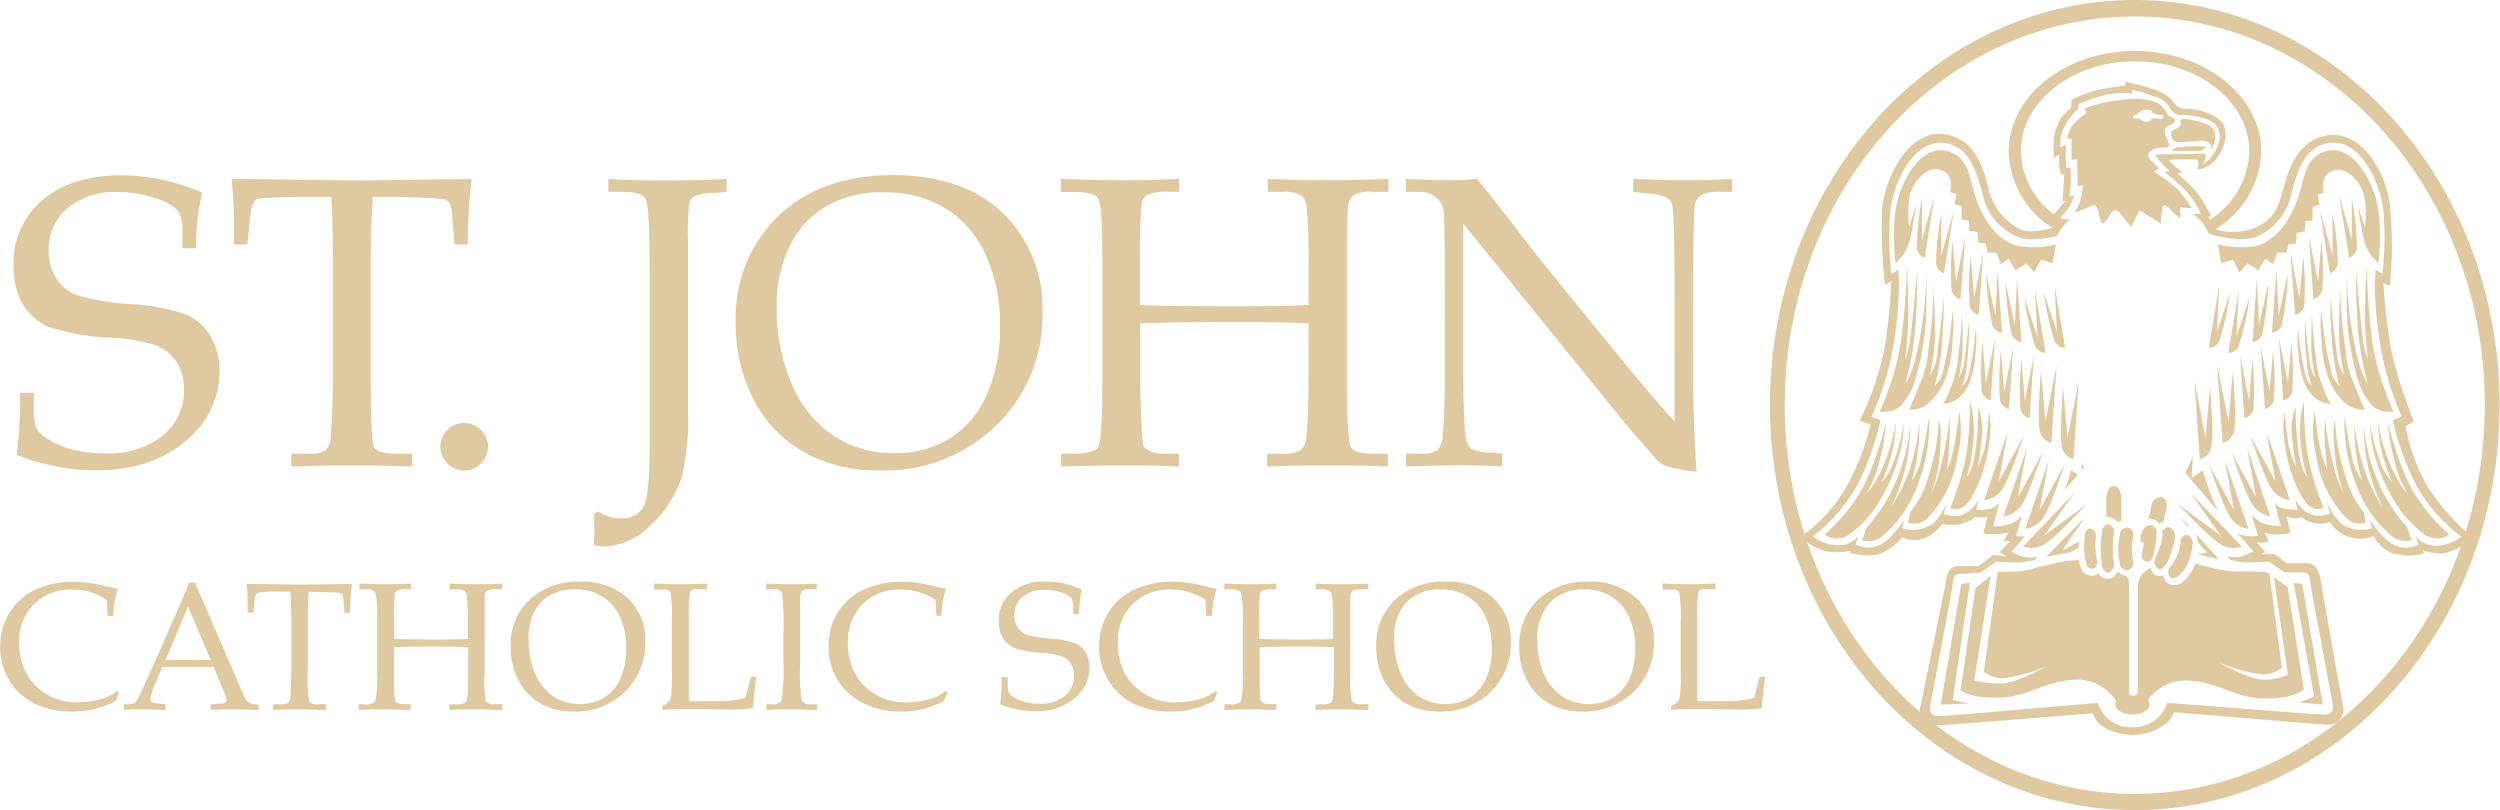<svg id="Layer_1" data-name="Layer 1" xmlns="http://www.w3.org/2000/svg" width="2500" height="810" viewBox="0 0 277.04 89.79"><defs><style>.cls-1{fill:#dfc9a0}</style></defs><title>logo</title><path class="cls-1" d="M23.08 68.26L23 66.5a7 7 0 0 0-1.84-.86 6.89 6.89 0 0 0-2-.29A5.75 5.75 0 0 0 14.89 67a5.85 5.85 0 0 0-1.6 4.32 6.85 6.85 0 0 0 .82 3.38 6 6 0 0 0 2.3 2.3 6.26 6.26 0 0 0 3.16.86 11.24 11.24 0 0 0 2.62-.31 5.15 5.15 0 0 0 1.94-.95l.21.2c-.14.31-.27.61-.38.92a11.7 11.7 0 0 1-2.32.87 9.73 9.73 0 0 1-2.35.29A9.31 9.31 0 0 1 15 78a6.82 6.82 0 0 1-2.83-2.58 7.16 7.16 0 0 1-1-3.73 7 7 0 0 1 1-3.72A6.66 6.66 0 0 1 15 65.4a10 10 0 0 1 4.47-.9 13.88 13.88 0 0 1 3.25.45l1.51.32a8.88 8.88 0 0 0-.51 3h-.64zM34.82 73.93h-5.67l-.68 1.62a8.19 8.19 0 0 0-.66 1.93.39.39 0 0 0 .12.33 1.44 1.44 0 0 0 .63.16l.94.11v.62c-.63 0-1.34-.07-2.13-.07-.94 0-1.77 0-2.49.07v-.63h.29a2 2 0 0 0 .89-.14 1.35 1.35 0 0 0 .43-.6c.47-.94.94-2 1.43-3.06l2.7-6.14q1.08-2.43 1.48-3.54h.68l5 11.58a10.52 10.52 0 0 0 .67 1.43 1 1 0 0 0 .38.35 3.16 3.16 0 0 0 1 .14v.61c-.85 0-1.66-.07-2.44-.07s-1.68 0-2.88.07v-.63l1-.06a1.73 1.73 0 0 0 .62-.1.33.33 0 0 0 .15-.27 3.91 3.91 0 0 0-.29-.93zm-5.31-.77h5L32 67.23zM45.38 65.59c-.07 1-.11 2-.11 3.11v5.6a17.66 17.66 0 0 0 .16 3.45 1.25 1.25 0 0 0 1.12.31h.74v.64c-1.16 0-2.14-.07-2.94-.07s-1.78 0-2.92.07v-.63h.83a1.35 1.35 0 0 0 .84-.17 1 1 0 0 0 .24-.67q.1-1.15.1-3v-5.59q0-1.66-.07-3.05h-1a13.84 13.84 0 0 0-2.67.12 1.08 1.08 0 0 0-.32.88l-.14 1.31h-.64v-1.17c0-.47 0-1.15-.11-2l6.24.07 5.44-.07c-.13 1.11-.2 2.17-.22 3.2h-.61l-.1-1.29a1.77 1.77 0 0 0-.17-.78.76.76 0 0 0-.48-.16c-.72-.05-1.53-.08-2.45-.08h-.76zM54.84 71.75v4.4a14.14 14.14 0 0 0 .1 1.48.58.58 0 0 0 .28.29 1.67 1.67 0 0 0 .79.14h.66v.64c-.85 0-1.67-.07-2.46-.07s-1.86 0-3.28.07v-.63h.61a1.39 1.39 0 0 0 1.22-.34 13.13 13.13 0 0 0 .19-3.2V68.6a11 11 0 0 0-.19-2.93 1.22 1.22 0 0 0-1.09-.34H51v-.64q1.62.08 3 .07t2.73-.07v.63h-.42a2.59 2.59 0 0 0-1.13.15.69.69 0 0 0-.27.49 26.19 26.19 0 0 0-.08 2.62v2.24c1.17.06 2.66.07 4.46.07 1.53 0 2.77 0 3.73-.07v-1.91a27 27 0 0 0-.12-2.82.79.79 0 0 0-.27-.58 1.59 1.59 0 0 0-.92-.18H61v-.64c1 .05 1.95.07 2.84.07s2 0 3-.07v.63h-.7a1.75 1.75 0 0 0-1 .17.86.86 0 0 0-.26.62v8.24a15.63 15.63 0 0 0 .12 3.37 1.15 1.15 0 0 0 1.07.34h.77v.64c-.9 0-1.84-.07-2.8-.07s-2.12 0-3.07.07v-.63h.73a1.69 1.69 0 0 0 1-.17.91.91 0 0 0 .26-.65c.07-.67.1-1.66.1-2.95v-2.55c-.92-.05-2.1-.07-3.54-.07q-3.11-.01-4.68.07zM67.76 71.7a6.85 6.85 0 0 1 2.09-5.22 7.75 7.75 0 0 1 5.56-2 7.45 7.45 0 0 1 5.34 1.83 6.41 6.41 0 0 1 1.94 4.88 7.38 7.38 0 0 1-2.25 5.49 7.76 7.76 0 0 1-5.66 2.2A7.41 7.41 0 0 1 71.1 78a6.18 6.18 0 0 1-2.44-2.52 7.94 7.94 0 0 1-.9-3.78zm2-.81a9.17 9.17 0 0 0 .76 3.87 5.61 5.61 0 0 0 2 2.46 5.32 5.32 0 0 0 2.93.82 5.06 5.06 0 0 0 2.67-.7 4.66 4.66 0 0 0 1.79-2.09 7.83 7.83 0 0 0 .66-3.37 8 8 0 0 0-.73-3.57 5.15 5.15 0 0 0-2-2.23 5.7 5.7 0 0 0-3-.75 5.34 5.34 0 0 0-2.72.66 4.57 4.57 0 0 0-1.8 1.93 6.41 6.41 0 0 0-.57 2.97zM87.51 77.73h1.89c1.23 0 2.2 0 2.89-.1a8.48 8.48 0 0 0 1.51-.28l.59-2.31H95q-.25 1.86-.39 3.47a14.81 14.81 0 0 1-2.42.15l-4.68-.07q-.95 0-2.94.09v-.44a1.59 1.59 0 0 0 .92-.74 16.94 16.94 0 0 0 .14-3.12V69a18 18 0 0 0-.14-3.3.78.78 0 0 0-.8-.34h-1.03v-.67q2.34.08 3.1.07c.68 0 1.6 0 2.77-.07v.63h-1.22a.65.65 0 0 0-.65.3 10.74 10.74 0 0 0-.14 2.49v9.04zM96.08 78.07h.62a1.06 1.06 0 0 0 1.09-.44 23.39 23.39 0 0 0 .21-4.24v-3.33a27.34 27.34 0 0 0-.16-4.34.9.9 0 0 0-.94-.4h-.82v-.63q1.62.08 3.22.07c.88 0 1.68 0 2.4-.07v.63h-.76a1.45 1.45 0 0 0-.88.17 1.39 1.39 0 0 0-.21.84v7.15a24.07 24.07 0 0 0 .17 4.21 1.09 1.09 0 0 0 1.07.38h.65v.63c-.81 0-1.68-.07-2.63-.07-1.1 0-2.1 0-3 .07v-.63zM114.94 68.26l-.08-1.76a6.9 6.9 0 0 0-3.86-1.15 5.73 5.73 0 0 0-4.25 1.65 5.84 5.84 0 0 0-1.6 4.32 6.87 6.87 0 0 0 .82 3.38 6 6 0 0 0 2.3 2.3 6.27 6.27 0 0 0 3.16.86 11.19 11.19 0 0 0 2.61-.31 5.13 5.13 0 0 0 1.94-.95l.21.2c-.14.31-.27.61-.39.92a11.57 11.57 0 0 1-2.32.87 9.72 9.72 0 0 1-2.36.29 9.33 9.33 0 0 1-4.27-.93 6.86 6.86 0 0 1-2.85-2.57 7.12 7.12 0 0 1-1-3.73 7 7 0 0 1 1-3.72 6.65 6.65 0 0 1 2.81-2.54 10 10 0 0 1 4.47-.9 13.89 13.89 0 0 1 3.25.45c.62.14 1.12.25 1.51.32a8.93 8.93 0 0 0-.51 3h-.66zM131.08 65.36a11.1 11.1 0 0 0-.29 2.71h-.68v-.8a1.8 1.8 0 0 0-.21-1 2.54 2.54 0 0 0-1.08-.58 5.58 5.58 0 0 0-1.84-.31 3.63 3.63 0 0 0-2.48.8 2.61 2.61 0 0 0-.91 2 2.38 2.38 0 0 0 .37 1.35 2.07 2.07 0 0 0 1 .82 11.93 11.93 0 0 0 2.65.44 9.77 9.77 0 0 1 2.75.52 2.5 2.5 0 0 1 1.14 1 3.23 3.23 0 0 1 .43 1.7 4.33 4.33 0 0 1-1.66 3.4 6.52 6.52 0 0 1-4.41 1.43 9.45 9.45 0 0 1-1.91-.2 11.1 11.1 0 0 1-1.93-.57 20.41 20.41 0 0 0 .17-3h.68v.49a4.11 4.11 0 0 0 .1 1.18 1.29 1.29 0 0 0 .47.48 3.94 3.94 0 0 0 1.29.58 6 6 0 0 0 1.61.21 4.23 4.23 0 0 0 2.87-.88 2.8 2.8 0 0 0 1-2.22 2.47 2.47 0 0 0-.35-1.34 2.11 2.11 0 0 0-1-.81 8.3 8.3 0 0 0-2.29-.4 11 11 0 0 1-3-.53 2.75 2.75 0 0 1-1.25-1.12 3.68 3.68 0 0 1-.45-1.89 4 4 0 0 1 1.39-3.14 5.67 5.67 0 0 1 3.86-1.21 9.46 9.46 0 0 1 2 .21 11.28 11.28 0 0 1 1.96.68zM144.86 68.26l-.08-1.76a6.92 6.92 0 0 0-3.85-1.15 5.75 5.75 0 0 0-4.26 1.65 5.84 5.84 0 0 0-1.6 4.32 6.9 6.9 0 0 0 .81 3.38 6 6 0 0 0 2.31 2.3 6.24 6.24 0 0 0 3.16.86 11.21 11.21 0 0 0 2.61-.31 5.15 5.15 0 0 0 1.94-.95l.21.2c-.14.31-.27.61-.39.92a11.56 11.56 0 0 1-2.32.87 9.65 9.65 0 0 1-2.35.29 9.28 9.28 0 0 1-4.25-.88 6.81 6.81 0 0 1-2.8-2.62 7.12 7.12 0 0 1-1-3.73 7 7 0 0 1 1-3.72 6.65 6.65 0 0 1 2.81-2.54 10 10 0 0 1 4.47-.9 13.85 13.85 0 0 1 3.25.45c.62.14 1.12.25 1.51.32a9 9 0 0 0-.51 3h-.65zM150.79 71.75v4.4q.06 1.34.1 1.48a.62.62 0 0 0 .28.29 1.69 1.69 0 0 0 .79.14h.67v.64c-.85 0-1.67-.07-2.46-.07s-1.86 0-3.28.07v-.63h.61a1.39 1.39 0 0 0 1.22-.34 13.17 13.17 0 0 0 .19-3.2V68.6a10.93 10.93 0 0 0-.2-2.93 1.23 1.23 0 0 0-1.1-.34h-.72v-.64c1.08.05 2.08.07 3 .07s1.85 0 2.74-.07v.63h-.42a2.6 2.6 0 0 0-1.13.15.7.7 0 0 0-.27.49 25.3 25.3 0 0 0-.08 2.62v2.24c1.17.06 2.65.07 4.46.07 1.53 0 2.77 0 3.73-.07v-1.91c0-1.12 0-2.07-.12-2.82a.78.78 0 0 0-.27-.58 1.59 1.59 0 0 0-.92-.18H157v-.64c1 .05 1.95.07 2.84.07s2 0 3-.07v.63h-.75a1.76 1.76 0 0 0-1 .17.87.87 0 0 0-.25.62v8.24a15.64 15.64 0 0 0 .17 3.37 1.15 1.15 0 0 0 1.07.34h.77v.64c-.91 0-1.84-.07-2.8-.07s-2.12 0-3.07.07v-.63h.67a1.72 1.72 0 0 0 1-.17.94.94 0 0 0 .26-.65c.07-.67.11-1.66.11-2.95v-2.55q-1.38-.08-3.54-.07-3.11-.01-4.69.07zM163.71 71.7a6.86 6.86 0 0 1 2.09-5.22 7.74 7.74 0 0 1 5.57-2 7.46 7.46 0 0 1 5.34 1.83 6.41 6.41 0 0 1 1.93 4.88 7.39 7.39 0 0 1-2.24 5.49 7.76 7.76 0 0 1-5.66 2.2 7.39 7.39 0 0 1-3.68-.87 6.18 6.18 0 0 1-2.45-2.52 8 8 0 0 1-.9-3.79zm2-.81a9.11 9.11 0 0 0 .77 3.87 5.62 5.62 0 0 0 2 2.46 5.32 5.32 0 0 0 2.92.82 5 5 0 0 0 2.67-.7 4.69 4.69 0 0 0 1.8-2.09 7.84 7.84 0 0 0 .65-3.37 8 8 0 0 0-.73-3.57 5.12 5.12 0 0 0-2-2.23 5.71 5.71 0 0 0-3-.75 5.33 5.33 0 0 0-2.72.66 4.53 4.53 0 0 0-1.79 1.93 6.41 6.41 0 0 0-.58 2.97zM179.57 71.7a6.84 6.84 0 0 1 2.08-5.22 7.73 7.73 0 0 1 5.56-2 7.45 7.45 0 0 1 5.34 1.83 6.4 6.4 0 0 1 1.94 4.88 7.39 7.39 0 0 1-2.24 5.49 7.77 7.77 0 0 1-5.66 2.2 7.4 7.4 0 0 1-3.68-.87 6.17 6.17 0 0 1-2.45-2.52 8 8 0 0 1-.89-3.79zm2-.81a9.21 9.21 0 0 0 .76 3.87 5.66 5.66 0 0 0 2.05 2.46 5.29 5.29 0 0 0 2.92.82 5.06 5.06 0 0 0 2.67-.7 4.73 4.73 0 0 0 1.8-2.09 7.94 7.94 0 0 0 .65-3.37 8 8 0 0 0-.73-3.57 5.17 5.17 0 0 0-2-2.23 5.72 5.72 0 0 0-3-.75A5.33 5.33 0 0 0 184 66a4.53 4.53 0 0 0-1.79 1.93 6.42 6.42 0 0 0-.66 2.96zM199.32 77.73h1.88c1.24 0 2.2 0 2.9-.1a8.48 8.48 0 0 0 1.51-.28l.59-2.31h.63c-.17 1.24-.29 2.4-.39 3.47a14.84 14.84 0 0 1-2.42.15l-4.68-.07q-.94 0-2.94.09v-.44a1.61 1.61 0 0 0 .92-.74 16.93 16.93 0 0 0 .14-3.12V69a18 18 0 0 0-.14-3.3.78.78 0 0 0-.8-.34h-1.07v-.67c1.55.05 2.59.07 3.1.07q1 0 2.77-.07v.63h-1.22a.64.64 0 0 0-.66.3 11.2 11.2 0 0 0-.14 2.49v9.04zM33.57 21.34a25.64 25.64 0 0 0-.67 6.18h-1.53v-1.78a4.16 4.16 0 0 0-.48-2.38A5.69 5.69 0 0 0 28.44 22a12.49 12.49 0 0 0-4.19-.71 8.25 8.25 0 0 0-5.65 1.82 6 6 0 0 0-2.05 4.66 5.56 5.56 0 0 0 .84 3.08 4.78 4.78 0 0 0 2.27 1.86 26.63 26.63 0 0 0 6 1 22.84 22.84 0 0 1 6.23 1.19 5.8 5.8 0 0 1 2.6 2.38 7.44 7.44 0 0 1 1 3.87 9.91 9.91 0 0 1-3.76 7.74q-3.76 3.24-10 3.25a22.54 22.54 0 0 1-4.33-.43 27.54 27.54 0 0 1-4.4-1.27 46.18 46.18 0 0 0 .38-6.89h1.53v1.12a9.24 9.24 0 0 0 .22 2.68 2.86 2.86 0 0 0 1 1.1 9.25 9.25 0 0 0 2.93 1.34 14 14 0 0 0 3.67.46 9.7 9.7 0 0 0 6.52-2 6.42 6.42 0 0 0 2.3-5.06 5.59 5.59 0 0 0-.78-3 4.71 4.71 0 0 0-2.19-1.85 19.07 19.07 0 0 0-5.22-.92 24.14 24.14 0 0 1-6.87-1.21 6.11 6.11 0 0 1-2.84-2.54 8.32 8.32 0 0 1-1-4.31 9.08 9.08 0 0 1 3.17-7.14q3.16-2.77 8.75-2.78a22 22 0 0 1 4.5.47 24.21 24.21 0 0 1 4.5 1.43zM52.5 21.84q-.25 3.36-.24 7.08v12.79q0 7.13.36 7.85c.24.48 1.09.73 2.55.73h1.68v1.43q-4-.14-6.72-.14t-6.67.14v-1.43h1.88a3.2 3.2 0 0 0 1.92-.39 2.34 2.34 0 0 0 .56-1.54c.15-1.74.23-4 .23-6.76V28.79c0-2.52-.05-4.84-.16-6.95h-2.27q-5.49 0-6 .26c-.37.17-.62.83-.74 2l-.31 3H37.1v-2.66c0-1.07-.09-2.61-.28-4.62q12.12.18 14.25.18l12.37-.15Q63 23.6 63 27.1h-1.47l-.23-2.93a4.17 4.17 0 0 0-.38-1.8 1.66 1.66 0 0 0-1.1-.35c-1.64-.12-3.5-.18-5.59-.18H52.5zM62.63 46.89a2.63 2.63 0 0 1 1.85 4.49 2.5 2.5 0 0 1-1.85.78 2.53 2.53 0 0 1-1.87-.78 2.62 2.62 0 0 1 1.87-4.49zM77 60.45c0-.66.05-1.19.05-1.61l-.05-1.9.47-.25a4.6 4.6 0 0 0 2.47.76 2.67 2.67 0 0 0 2.51-1.22c.48-.82.72-3 .72-6.53V30.39q0-7.39-.42-8.26t-2.66-.86h-1.5v-1.44Q81 20 84.71 20q4.11 0 7-.15v1.44l-1.48.09a6.44 6.44 0 0 0-2.18.4 1.32 1.32 0 0 0-.5.84 28.59 28.59 0 0 0-.13 3.82v19.3a26.5 26.5 0 0 1-.63 6.88 11.93 11.93 0 0 1-3.56 5.64 7.68 7.68 0 0 1-5 2.33 9.52 9.52 0 0 1-1.23-.14zM92.72 35.77a15.6 15.6 0 0 1 4.76-11.87q4.75-4.48 12.66-4.49 7.76 0 12.16 4.18a14.56 14.56 0 0 1 4.41 11.09 16.75 16.75 0 0 1-5.12 12.47 17.66 17.66 0 0 1-12.89 5 16.9 16.9 0 0 1-8.39-2 14.1 14.1 0 0 1-5.56-5.75 18 18 0 0 1-2.03-8.63zm4.54-1.83a20.76 20.76 0 0 0 1.74 8.8 12.82 12.82 0 0 0 4.65 5.62 12 12 0 0 0 6.66 1.87 11.42 11.42 0 0 0 6.07-1.59 10.81 10.81 0 0 0 4.1-4.75 18 18 0 0 0 1.52-7.68 18.4 18.4 0 0 0-1.65-8.12A11.63 11.63 0 0 0 115.8 23a13 13 0 0 0-6.8-1.68 12.24 12.24 0 0 0-6.19 1.5 10.39 10.39 0 0 0-4.08 4.4 14.59 14.59 0 0 0-1.47 6.71zM137.55 35.85v6.27q0 1.62.11 3.79a33.28 33.28 0 0 0 .22 3.38 1.28 1.28 0 0 0 .65.66 3.57 3.57 0 0 0 1.81.34h1.52v1.43q-2.91-.14-5.61-.14t-7.49.14v-1.43h1.39c1.57 0 2.49-.27 2.77-.79s.43-3 .43-7.29V28.72q0-5.86-.44-6.65c-.29-.53-1.12-.79-2.5-.79h-1.65v-1.45q3.69.15 6.86.15t6.24-.15v1.44h-1a5.69 5.69 0 0 0-2.56.34 1.5 1.5 0 0 0-.6 1.1 58 58 0 0 0-.18 6v5.11q4 .14 10.18.14 5.23 0 8.51-.14v-4.4A64.37 64.37 0 0 0 156 23a1.82 1.82 0 0 0-.6-1.32 3.72 3.72 0 0 0-2.11-.41h-1.61v-1.44q3.42.15 6.49.15 3.31 0 6.9-.15v1.44h-1.7a4.11 4.11 0 0 0-2.21.38 2 2 0 0 0-.58 1.4q-.1 1-.1 6.41v12.37q0 6.87.39 7.67c.26.52 1.08.79 2.45.79H165v1.43q-3.09-.14-6.38-.14-3.76 0-7 .14v-1.43h1.54a4 4 0 0 0 2.2-.39 2.13 2.13 0 0 0 .61-1.47c.16-1.54.24-3.79.24-6.74v-5.84q-3.16-.15-8.09-.15-6.98 0-10.57.15zM173.36 24.79v15.54q0 5.3.2 7.39a3.59 3.59 0 0 0 .53 1.94 4.46 4.46 0 0 0 2.14.51l1.44.11v1.43c-1.63-.09-3.09-.14-4.41-.14q-1.36 0-6.25.14v-1.42h1.61a3.14 3.14 0 0 0 1.9-.4 2.49 2.49 0 0 0 .55-1.59c.16-1.64.24-3.87.24-6.69V30.48q0-3.13-.06-6.19a4 4 0 0 0-.35-1.78 2.92 2.92 0 0 0-.89-.86 3 3 0 0 0-1.63-.38H167v-1.44q2.84.15 4.35.15c1.07 0 2.25 0 3.53-.15q2.22 2.72 4.18 5.28c1.3 1.71 2.66 3.44 4.06 5.17l7.66 9.41q4.15 5.06 6 7V32.36q0-9-.32-9.86c-.21-.56-1.08-.92-2.58-1.06l-1.68-.16v-1.45c2.4.1 4.26.15 5.59.15s3.17 0 5.36-.15v1.44h-1.71c-1.38 0-2.18.46-2.38 1.38q-.21.92-.2 9.81v10.1q0 4.08.36 9.74a23.4 23.4 0 0 1-3.51-.68 2.77 2.77 0 0 1-.94-.71q-2.49-2.77-5.22-6.14zM247.8 0c-22.33 0-40.44 20.1-40.44 44.9s18.11 44.9 40.44 44.9 40.44-20.1 40.44-44.9S270.13 0 247.8 0zm0 88C226.38 88 209 68.68 209 44.89s17.38-43.06 38.8-43.06 38.8 19.28 38.8 43.06S269.23 88 247.8 88z" transform="translate(-11.2)"/><path class="cls-1" d="M235.4 60.6a2.94 2.94 0 0 0 2.17-.15c1.17-.55 4.36-4 4.68-4.31l.32-.32-4.8 3.54 3.32-4.71zM259.68 60.6a2.94 2.94 0 0 1-2.17-.15c-1.17-.55-4.36-4-4.68-4.31l-.32-.32 4.8 3.54-3.31-4.7zM274.81 29.15s.63-4.95-.55-7.94c-1-2.66-2.89-5.08-5.21-4.46s-2.4 2.78-3 4.67c-.94 3.21-2.79 5.33-4.77 5.83a9.51 9.51 0 0 1-4.28-.18l.38 2.11 1.28-.39.75 1.4.87-1 1.21.76.77-1.26.86.6.49-1.29h1l.22-.93.84-.09.08-1.19.89-.12.07-1.15.79-.09v-1.49l.77-.24-.18-1.1.68-.26s-.68-2.3 1.54-2.52c1.2-.11 2.77 1.59 3 3.27a13.09 13.09 0 0 1 0 3.11l-.83-2.53s.54 3.21.77 4.09a4.64 4.64 0 0 0 1.56 2.39zM256 38.57a1.31 1.31 0 0 0 1.17-.75 30.79 30.79 0 0 0 1.16-5.14l.07-.37-1.49 4.49.25-5.11zM258.16 39.11a1.31 1.31 0 0 0 1.17-.75 30.88 30.88 0 0 0 1.16-5.14l.07-.37-1.49 4.49.25-5.11zM260.84 37.9a1.31 1.31 0 0 0 1.09-.86 30.84 30.84 0 0 0 .65-5.23v-.38l-1 4.62-.25-5.11z" transform="translate(-11.2)"/><path class="cls-1" d="M263 36.88a1.31 1.31 0 0 0 1.1-.88 30.82 30.82 0 0 0 .65-5.23v-.38l-1 4.62-.25-5.11zM264.26 44.38a1.31 1.31 0 0 0 1-1 30.83 30.83 0 0 0-.09-5.26v-.38l-.39 4.72-1-5zM262.23 45.34a1.31 1.31 0 0 0 1-1 30.8 30.8 0 0 0-.09-5.26v-.38l-.39 4.72-1-5zM259.95 46.35a1.31 1.31 0 0 0 1-1 30.74 30.74 0 0 0-.09-5.26v-.38l-.39 4.72-1-5zM257.53 49.1a1.69 1.69 0 0 0 1.26-1.24c.35-1.11-.07-6-.09-6.5v-.47l-.52 5.83-1.23-6.2zM255 50.88a1.69 1.69 0 0 0 1.26-1.24c.36-1.12-.07-6-.09-6.5v-.47l-.52 5.83-1.23-6.21zM265.58 34.9a1.31 1.31 0 0 0 1-1 30.89 30.89 0 0 0-.09-5.26v-.38l-.44 4.74-1-5zM267.59 33.15a1.31 1.31 0 0 0 1-1 30.9 30.9 0 0 0-.09-5.26v-.38l-.38 4.72-1-5zM269.42 30.3a1.31 1.31 0 0 0 .88-1.08 30.82 30.82 0 0 0-.52-5.24l-.05-.38v4.74l-1.38-4.93zM265 55.47a3 3 0 0 1-1.88-1.07c-.82-1-2.22-5.31-2.37-5.73l-.15-.41 2.8 5.12-1-5.49zM262.83 57.25a3 3 0 0 1-1.83-1.08c-.82-1-2.22-5.31-2.37-5.73l-.19-.44 2.8 5.12-1-5.49zM260.42 58.64a3 3 0 0 1-1.88-1.07c-.82-1-2.22-5.31-2.37-5.73l-.17-.41 2.8 5.12-1-5.49zM271.55 28.57a1.31 1.31 0 0 0 .88-1.08 30.88 30.88 0 0 0-.52-5.24l-.05-.38v4.73l-1.38-4.93zM275.82 46.79s1.38 5.44 3.09 8.1a20.7 20.7 0 0 0 3.76 4.37 2.35 2.35 0 0 1-2.63.06 12 12 0 0 1-3.57-3.95 19.74 19.74 0 0 1-2.28-5.71 13.38 13.38 0 0 1-.29-2.76 19.79 19.79 0 0 0 1 4 6.81 6.81 0 0 0 1.47 2.61 20.88 20.88 0 0 1-1.33-4c-.22-1.38-.32-2.85-.32-2.85a22.86 22.86 0 0 0 1.65 5.45c1.24 2.42 1.59 2.47 1.59 2.47a12.71 12.71 0 0 1-1.39-3.55 25.62 25.62 0 0 1-.75-4.24z" transform="translate(-11.2)"/><path class="cls-1" d="M273.15 47a21.39 21.39 0 0 0 1.71 6.63 18.1 18.1 0 0 0 3.14 4.82l.48 1.43a2.55 2.55 0 0 1-2-.29 13.38 13.38 0 0 1-4.25-6.17 18.05 18.05 0 0 1-1.17-7.27s.42 2.73.76 4.19a6.77 6.77 0 0 0 1.18 2.95 19.78 19.78 0 0 1-.73-3.58c-.13-1-.13-2.92-.13-2.92a23.73 23.73 0 0 0 1.14 5.39 20.06 20.06 0 0 0 2 4.06 22.05 22.05 0 0 1-1.74-5.07 29.36 29.36 0 0 1-.39-4.17zM270 46.53a23 23 0 0 0 1.19 6.37 10.17 10.17 0 0 0 2 3.88l.23 1.14a2.06 2.06 0 0 1-2.25-.57 12.38 12.38 0 0 1-3.22-6.64 12.13 12.13 0 0 1-.21-5.13s.34 3.06.63 4.18a13 13 0 0 0 .76 2.33s-.14-1.33-.24-2.62a24 24 0 0 1 0-3.19 29.62 29.62 0 0 0 .81 4.8 14.12 14.12 0 0 0 1.3 3.68 15.13 15.13 0 0 1-1-4.37c-.37-3.19 0-3.86 0-3.86zM266.56 44.44a36.16 36.16 0 0 0 .38 5.83 29.55 29.55 0 0 0 1.79 6 1.28 1.28 0 0 1-1.28 0c-.86-.38-1.62-2-2.14-3.42a18 18 0 0 1-1-4.69 7.69 7.69 0 0 1 .14-2.52 30.5 30.5 0 0 0 .33 3.23 9.11 9.11 0 0 0 .92 2.92 33.89 33.89 0 0 1-.51-3.93 6.51 6.51 0 0 1 .44-2.73 40.42 40.42 0 0 0 .25 4.37c.38 2.92 1 3.3 1 3.3a19 19 0 0 1-.7-3.87 12.07 12.07 0 0 1 .38-4.49zM273.53 29.16a74.28 74.28 0 0 0 .47 7.74 27.48 27.48 0 0 0 1.4 6c.63 1.77 1.08 2.72 1.08 2.72a3 3 0 0 1-2.28-.57 7.84 7.84 0 0 1-1.84-3.55 30.85 30.85 0 0 1-1-5.9c-.13-2.35-.06-5.2-.06-5.2a44 44 0 0 0 1 8.43 11.29 11.29 0 0 0 1.33 3.74 37.13 37.13 0 0 1-1-5.2c-.3-2.2-.32-7.54-.32-7.54s.45 5 .7 7.1a11 11 0 0 0 .63 2.91s-.25-2.22-.32-4.18.21-6.5.21-6.5z" transform="translate(-11.2)"/><path class="cls-1" d="M270.57 32a56.1 56.1 0 0 0 .6 6.83 11 11 0 0 0 1 3.87c.67 1.76 1.14 2.7 1.14 2.7a3.07 3.07 0 0 1-2.34-.86 7.19 7.19 0 0 1-1.87-3.16 13.09 13.09 0 0 1-.59-3.75 12.08 12.08 0 0 1 0-3.29 35 35 0 0 0 1 6.5 3 3 0 0 0 1 1.93s-.19-.11-.71-3.39a52.71 52.71 0 0 1-.31-6.37s.38 3.83.68 5.92a5.17 5.17 0 0 0 .84 2.64 26.61 26.61 0 0 1-.56-3.92c-.05-1.94.12-5.65.12-5.65zM267.45 34.62a42.3 42.3 0 0 0 .45 5.17 10.67 10.67 0 0 0 .82 3.26 6.86 6.86 0 0 0 .83 1.71 3 3 0 0 1-1.77-.65 4.5 4.5 0 0 1-1.41-2.39 9.92 9.92 0 0 1-.44-2.84 9.11 9.11 0 0 1 0-2.49 26.51 26.51 0 0 0 .74 4.92 2.27 2.27 0 0 0 .75 1.46 9 9 0 0 1-.54-2.57 39.88 39.88 0 0 1-.23-4.82s.29 2.9.51 4.47a3.91 3.91 0 0 0 .64 2 20.16 20.16 0 0 1-.42-3c-.06-1.44.07-4.23.07-4.23zM221.27 29.15s-.63-4.95.54-7.94c1-2.66 2.89-5.08 5.21-4.46s2.4 2.78 3 4.67c.94 3.21 2.79 5.33 4.77 5.83a9.51 9.51 0 0 0 4.28-.18l-.39 2.11-1.28-.39-.75 1.4-.87-1-1.21.76-.77-1.26-.86.6-.47-1.29h-1l-.2-1-.84-.09-.08-1.19-.89-.12-.07-1.15-.79-.09v-1.49l-.77-.24.18-1.1-.68-.26s.68-2.3-1.54-2.52c-1.2-.11-2.77 1.59-3 3.27a13.12 13.12 0 0 0 0 3.11l.83-2.53s-.54 3.21-.77 4.09a4.64 4.64 0 0 1-1.58 2.46zM240.08 38.57a1.31 1.31 0 0 1-1.17-.75 30.85 30.85 0 0 1-1.16-5.14l-.07-.37 1.49 4.49-.25-5.11zM237.92 39.11a1.31 1.31 0 0 1-1.17-.75 30.79 30.79 0 0 1-1.16-5.14l-.07-.37 1.48 4.49-.25-5.11zM235.24 37.9a1.31 1.31 0 0 1-1.09-.86 30.89 30.89 0 0 1-.65-5.23v-.38l1 4.62.25-5.11z" transform="translate(-11.2)"/><path class="cls-1" d="M233.08 36.88A1.31 1.31 0 0 1 232 36a30.82 30.82 0 0 1-.65-5.23v-.38l1 4.62.25-5.11zM231.82 44.38a1.31 1.31 0 0 1-1-1 30.78 30.78 0 0 1 .09-5.26v-.38l.39 4.72 1-5zM233.85 45.34a1.31 1.31 0 0 1-1-1 30.79 30.79 0 0 1 .09-5.26v-.38l.39 4.72 1-5zM236.13 46.35a1.31 1.31 0 0 1-1-1 30.85 30.85 0 0 1 .09-5.26v-.38l.39 4.72 1-5zM238.55 49.1a1.69 1.69 0 0 1-1.26-1.24c-.35-1.11.07-6 .09-6.5v-.47l.52 5.83 1.23-6.2zM241 50.88a1.69 1.69 0 0 1-1.26-1.24c-.35-1.12.07-6 .09-6.5v-.47l.52 5.83 1.23-6.21zM230.5 34.9a1.31 1.31 0 0 1-1-1 30.9 30.9 0 0 1 .09-5.26v-.38L230 33l1-5zM228.49 33.15a1.31 1.31 0 0 1-1-1 30.85 30.85 0 0 1 .09-5.26v-.38l.42 4.71 1-5zM226.65 30.3a1.31 1.31 0 0 1-.88-1.08 30.88 30.88 0 0 1 .53-5.22l.05-.38v4.74l1.38-4.93zM231.09 55.47A3 3 0 0 0 233 54.4c.82-1 2.22-5.31 2.37-5.73l.15-.41-2.8 5.12 1-5.49zM233.24 57.25a3 3 0 0 0 1.88-1.07c.82-1 2.22-5.31 2.37-5.73l.15-.41-2.8 5.12 1-5.49zM235.65 58.64a3 3 0 0 0 1.88-1.07c.82-1 2.22-5.31 2.37-5.73l.15-.41-2.8 5.12 1-5.49zM224.52 28.57a1.31 1.31 0 0 1-.88-1.08 30.92 30.92 0 0 1 .52-5.24l.05-.38v4.73l1.38-4.93zM220.26 46.79s-1.38 5.44-3.09 8.1a20.72 20.72 0 0 1-3.76 4.37 2.35 2.35 0 0 0 2.63.06 12 12 0 0 0 3.57-3.95 19.77 19.77 0 0 0 2.28-5.71 13.37 13.37 0 0 0 .29-2.76 19.72 19.72 0 0 1-1 4 6.8 6.8 0 0 1-1.47 2.61 20.88 20.88 0 0 0 1.33-4c.22-1.38.32-2.85.32-2.85a22.87 22.87 0 0 1-1.65 5.45c-1.24 2.42-1.58 2.47-1.58 2.47a12.7 12.7 0 0 0 1.39-3.55 25.56 25.56 0 0 0 .74-4.24z" transform="translate(-11.2)"/><path class="cls-1" d="M222.92 47a21.4 21.4 0 0 1-1.71 6.63 18.1 18.1 0 0 1-3.14 4.85l-.48 1.43a2.55 2.55 0 0 0 2-.29 13.4 13.4 0 0 0 4.25-6.17 18.05 18.05 0 0 0 1.16-7.3s-.42 2.73-.76 4.19a6.77 6.77 0 0 1-1.17 2.95 19.83 19.83 0 0 0 .73-3.58c.13-1 .13-2.92.13-2.92a23.7 23.7 0 0 1-1.14 5.39 20 20 0 0 1-2 4.06 22 22 0 0 0 1.74-5.07 29.31 29.31 0 0 0 .39-4.17zM226.08 46.53a23 23 0 0 1-1.19 6.37 10.17 10.17 0 0 1-2 3.88l-.23 1.14a2.06 2.06 0 0 0 2.25-.57 12.37 12.37 0 0 0 3.22-6.64 12.14 12.14 0 0 0 .21-5.13s-.34 3.06-.63 4.18a13 13 0 0 1-.71 2.34s.14-1.33.24-2.62a24 24 0 0 0 0-3.19 29.69 29.69 0 0 1-.81 4.8 14.09 14.09 0 0 1-1.24 3.66 15.12 15.12 0 0 0 1-4.37c.26-3.18-.11-3.85-.11-3.85zM229.52 44.44a36.23 36.23 0 0 1-.38 5.83 29.54 29.54 0 0 1-1.79 6 1.28 1.28 0 0 0 1.28 0c.86-.38 1.62-2 2.14-3.42a17.91 17.91 0 0 0 1-4.69 7.68 7.68 0 0 0-.14-2.52 30.4 30.4 0 0 1-.33 3.23 9.12 9.12 0 0 1-.92 2.92 33.89 33.89 0 0 0 .51-3.93 6.52 6.52 0 0 0-.44-2.73 40.49 40.49 0 0 1-.25 4.37c-.38 2.92-1 3.3-1 3.3a19 19 0 0 0 .7-3.87 12.07 12.07 0 0 0-.38-4.49zM222.54 29.16a74.22 74.22 0 0 1-.54 7.74 27.44 27.44 0 0 1-1.4 6c-.63 1.77-1.08 2.72-1.08 2.72a3 3 0 0 0 2.28-.57 7.84 7.84 0 0 0 1.84-3.55 30.94 30.94 0 0 0 1-5.9c.13-2.35.06-5.2.06-5.2a44 44 0 0 1-1 8.43 11.29 11.29 0 0 1-1.33 3.74 37.07 37.07 0 0 0 1-5.2c.3-2.2.32-7.54.32-7.54s-.44 5-.7 7.1a11 11 0 0 1-.63 2.91s.25-2.22.32-4.18-.14-6.5-.14-6.5z" transform="translate(-11.2)"/><path class="cls-1" d="M225.51 32a56.1 56.1 0 0 1-.6 6.83 11 11 0 0 1-1 3.87c-.67 1.76-1.14 2.7-1.14 2.7a3.07 3.07 0 0 0 2.34-.86 7.19 7.19 0 0 0 1.89-3.13 13.09 13.09 0 0 0 .59-3.75 12 12 0 0 0 0-3.29 35.08 35.08 0 0 1-1 6.5 3 3 0 0 1-1 1.93s.19-.11.71-3.39a52.68 52.68 0 0 0 .31-6.37s-.38 3.83-.68 5.92a5.17 5.17 0 0 1-.84 2.64 26.72 26.72 0 0 0 .56-3.92c.03-1.97-.14-5.68-.14-5.68zM228.63 34.62a42.42 42.42 0 0 1-.45 5.17 10.64 10.64 0 0 1-.82 3.26 6.85 6.85 0 0 1-.83 1.71 3 3 0 0 0 1.77-.65 4.49 4.49 0 0 0 1.41-2.39 9.9 9.9 0 0 0 .45-2.84 9.13 9.13 0 0 0 0-2.49 26.53 26.53 0 0 1-.74 4.92 2.27 2.27 0 0 1-.75 1.46 9 9 0 0 0 .54-2.57 39.84 39.84 0 0 0 .23-4.82s-.29 2.9-.51 4.47a3.91 3.91 0 0 1-.64 2 20.2 20.2 0 0 0 .42-3c.05-1.44-.08-4.23-.08-4.23zM256.18 16.66a2.32 2.32 0 0 0 .45-2.13c-.32-1-3-1.35-3.39-1.35s-.52.23-.34.51-.66.61-.94.8a.82.82 0 0 0 .74 1.27c.94 0 2.31-.23 2.73-.15 1.27.24.75 1.05.75 1.05z" transform="translate(-11.2)"/><path class="cls-1" d="M252.34 16.36a18.13 18.13 0 0 1 3.15-.13c.38.19-.42.5-.42.5h-3.19z" transform="translate(-11.2)"/><path class="cls-1" d="M254.08 23.07a11 11 0 0 0-1.77-2.31 18.63 18.63 0 0 0-2.37-1.71l.57-.42a6.38 6.38 0 0 1-1.08-1.08c-.4-.53.12-1.23 1.74-1.2 1.38 0-1.16-2 .63-2.52.55-.17.62-.74.06-.87s-.42-.51-1-1.14-2.26-1.17-5.39-.63a12.36 12.36 0 0 0-3.2.84l.12.57a6.8 6.8 0 0 0-1.39 1.16 3.57 3.57 0 0 0-.69 1.62h.48v2.34l.6-.06.09 3 .61-.13a11.46 11.46 0 0 1-.29 1.5 4.44 4.44 0 0 1-.71 1.56l2.17-.85s.29-.15.52.74.25 1.69.82 1 .79-1.69 1.53-.87a16.84 16.84 0 0 1 1.23 1.56l1-1.84 2.32 1.45a13.51 13.51 0 0 1 .19-1.78c.13-.46.49-.21 1 .34a7.43 7.43 0 0 0 1 .87l-.06-1.23zm-5.71-9.93s-.75.1-.75-.16.5-.31.5-.31a1.14 1.14 0 0 1 1.44-.42c.19.1.06.47 1.38.52 0 0 .13.52-.5.42a1.79 1.79 0 0 0-.88 0s.06.31-.63.31a.69.69 0 0 1-.56-.36z" transform="translate(-11.2)"/><path class="cls-1" d="M255.16 64.73l2.28 13.38-2.6-.25 1.65-.64-2.28-12.61.95.12zM217.37 64.73l-2.28 13.38 3.11-.13-1.78-.37 1.9-13-.95.12z"/><path class="cls-1" d="M249.51 57.5a1.18 1.18 0 0 1 1 .57 1.27 1.27 0 0 1 .45-.22l.35-1.51a1 1 0 0 0-.47-1.23h-.18a1 1 0 0 0-1 .9l-.36 1.57zM244.8 57.3a1.52 1.52 0 0 1 1.14.62 4 4 0 0 1 .37-.19V55.37c0-.82-.33-1.48-.74-1.48h-.19c-.41 0-.74.66-.74 1.48v1.95zM247.64 62.34a.83.83 0 0 1-.75.89.83.83 0 0 1-.75-.89 4.28 4.28 0 0 1-.16-1.46 5 5 0 0 1 .16-1.52.83.83 0 0 1 .75-.89.83.83 0 0 1 .75.89 9.22 9.22 0 0 0-.16 1.46 10.53 10.53 0 0 0 .16 1.52zM252.87 59.86a.69.69 0 0 1 .93-.49 1.17 1.17 0 0 1 .4 1.16 5.59 5.59 0 0 1-.41 1.59 3.06 3.06 0 0 1-.9 1.47 1.18 1.18 0 0 1-1.08.49.86.86 0 0 1-.13-1.18 7.87 7.87 0 0 0 .87-1.41 5 5 0 0 0 .32-1.63zM250.84 59a.73.73 0 0 1 .88-.53 1.06 1.06 0 0 1 .53 1 4 4 0 0 1-.25 1.27 10.72 10.72 0 0 1-.56 1.56c-.33.48-.57.86-1 .76a.86.86 0 0 1-.38-1.09s.34-.82.62-1.61a4.18 4.18 0 0 0 .16-1.36zM248.62 58.89a1.15 1.15 0 0 1 1.08-.69.9.9 0 0 1 .5.92 5.85 5.85 0 0 1-.11 1.24 6.37 6.37 0 0 1-.4 1.64.6.6 0 0 1-.72.21.72.72 0 0 1-.37-.88 10.49 10.49 0 0 1 .22-1.09c0-.2-.3 0-.38-.25a2.42 2.42 0 0 1 .18-1.1zM243.62 62.2a.75.75 0 0 1-.58.87.76.76 0 0 1-.65-.81 4.62 4.62 0 0 1-.19-1.37 5.44 5.44 0 0 1 .07-1.45.76.76 0 0 1 .58-.87.76.76 0 0 1 .65.81 10 10 0 0 0-.07 1.38 11.39 11.39 0 0 0 .19 1.44zM245.49 62.48a.89.89 0 0 1-.66 1 .89.89 0 0 1-.66-1 6.17 6.17 0 0 1-.14-1.65 7.22 7.22 0 0 1 .14-1.72.89.89 0 0 1 .66-1 .89.89 0 0 1 .66 1 13.35 13.35 0 0 0-.14 1.65 15.3 15.3 0 0 0 .14 1.72zM241.93 52.11l.24-.28-.28-.53zM254.1 53l.14-2.47a15.9 15.9 0 0 1-.85 1.88l3.7 4.32a22 22 0 0 1-1.74-4.59zM240.05 54.3l1.43-1.67-.75-.52a18.65 18.65 0 0 1-.68 2.19z" transform="translate(-11.2)"/><path class="cls-1" d="M285.26 59.59a25.67 25.67 0 0 1-5.07-5.74 21.86 21.86 0 0 1-2.37-6.59l.93-.59a48.21 48.21 0 0 1-2.45-7.52 58.66 58.66 0 0 1-.93-7.81 1.25 1.25 0 0 0 .72.3 46.43 46.43 0 0 0 0-8.85c-.35-3.3-2.9-8.31-6.84-7.79-3 .39-4.21 3.08-4.88 5.58s-1.1 3.6-3 4.56a6.55 6.55 0 0 1-4.47.33l-.08-.12a10.42 10.42 0 0 0 5-8.53c0-6.17-6.27-11.17-14-11.17s-14 5-14 11.17a10.33 10.33 0 0 0 4.66 8.32l.17.1s-2.36.77-3.55.17a6.72 6.72 0 0 1-3.59-4.86c-.8-3.08-2-5.21-4.73-5.66-4.14-.68-6.79 5.13-7 8.45a50.92 50.92 0 0 0 .34 8.19 2.12 2.12 0 0 0 .68-.38 61.18 61.18 0 0 1-.76 7.56 32.56 32.56 0 0 1-2.75 7.94l1.23.42a27.62 27.62 0 0 1-2.62 6.76 17.07 17.07 0 0 1-5.15 5.66A6.2 6.2 0 0 0 214 61.2a10.7 10.7 0 0 0 2.32-.13l-.08.21a7.31 7.31 0 0 0 3 .21 5.79 5.79 0 0 0 2.76-1.94 3.15 3.15 0 0 0 3-.13 5.19 5.19 0 0 0 1.48-1.35 4.2 4.2 0 0 0 3.59-.72h1.39l-.46 1.78a6.45 6.45 0 0 0 2.83-.13l-.59 1h.76l-1.22 1.23.84.46-1.52-.17-1.6 1.23h-2.24c-1 0-1.28.87-1.39 1.65s-2.52 12.35-2.85 14 1.48 2 2.15 2 12.78-1 17-1.33c.33 1.48 2.35 2.29 4.23 2.41h.34c1.88-.12 4-1.05 4.37-2.53 4.2.33 16.55 1.39 17.11 1.39a1.66 1.66 0 0 0 1.65-2.15c-.33-1.68-2.36-13.16-2.47-13.94s-.54-1.82-1.54-1.82h-2.2l-1.35-1h-1.56l.55-.21-1-1.1a2.29 2.29 0 0 0 1.35-.13l-.42-.93a5.54 5.54 0 0 0 1.35.21 6.39 6.39 0 0 0 1.48-.21l-.46-1.86a2.14 2.14 0 0 0 .8.25 1.89 1.89 0 0 0 .89-.13 3.23 3.23 0 0 0 3.13.55 4 4 0 0 0 4.86 1.56A4.47 4.47 0 0 0 276 61.2a6.28 6.28 0 0 0 3.89.13l-.16-.33a6.92 6.92 0 0 0 2.1.36 6.32 6.32 0 0 0 3.43-1.77zM235.17 16.8c0-5.53 5.67-10 12.66-10s12.66 4.48 12.66 10a9.26 9.26 0 0 1-4.33 7.53l-.24-.33h.36a14.22 14.22 0 0 0-1.86-3 21.09 21.09 0 0 0-1.9-1.77l.59-.13a9 9 0 0 1-1.52-1.31c0-.2 2.28-.08 2.91-.13s.24 1.13.24 1.13c2.1-.05 3.9-3.39 2.8-5.14-.44-.71-2.21-1.55-3.93-1.61a1.45 1.45 0 0 1-1.52-.76 4 4 0 0 0-1.93-1.28 26.85 26.85 0 0 0-3.24-.9c-.48 0-.1.4-.1.4a30.18 30.18 0 0 0-3.13.46 14 14 0 0 0-2.92 1.14v.8a12.93 12.93 0 0 0-1.09 1.1 7 7 0 0 0-.84 2.2 14.44 14.44 0 0 0 0 2.28l.6-.32a6.06 6.06 0 0 0 .16 2.13l.38.06-.19 3 .32-.1s-.82 1-1.14 1.35l-.15.13a9 9 0 0 1-3.65-6.93zm43.77 42.66l.3.9s-2.1 1.29-4.1-1.09a13.69 13.69 0 0 1-1.27-1.62l.23.91a3.88 3.88 0 0 1-3.38-.48 7.06 7.06 0 0 1-1.62-2.42l.33 1.24s-2.4 1.26-3.87-1.64l.29 1.24a8.66 8.66 0 0 1-1.43-.1 2.15 2.15 0 0 1-1.12-.64l.7 2.56a5.71 5.71 0 0 1-2.14-.38 3.34 3.34 0 0 1-1.09-.86l.69 2.31a4.18 4.18 0 0 1-2.27-.27l1.75 2a8.34 8.34 0 0 1-1.33.56 4.13 4.13 0 0 1-1.54 0l.21.32a7.38 7.38 0 0 0 1.84.35c1.43 0 2.53-.11 2.53-.11l1.76 1.21h1.87c1 0 .88.55 1 1.32s2.09 11.34 2.42 13-.7 1.43-1.32 1.43-12.83-1-17-1.28a3.86 3.86 0 0 1-3.68 2.7h-.33a3.85 3.85 0 0 1-3.67-2.7c-4.14.33-16.66 1.45-17.21 1.45s-1.65.22-1.32-1.43 2.31-12.22 2.42-13 0-1.32 1-1.32l2.11-.16 1.76-1.21s1.1.11 2.53.11a7.05 7.05 0 0 0 1.77-.33l.25-.3a4.13 4.13 0 0 1-1.54 0 8.36 8.36 0 0 1-1.33-.56l1.49-1.74a4.05 4.05 0 0 1-1 0l.69-2.31a3.35 3.35 0 0 1-1.09.86 5.71 5.71 0 0 1-2.14.38l.67-2.57a2.15 2.15 0 0 1-1.12.64 8.66 8.66 0 0 1-1.43.1l.29-1.24c-1.47 2.9-3.87 1.64-3.87 1.64l.37-1.28a7.07 7.07 0 0 1-1.62 2.42 3.88 3.88 0 0 1-3.38.48l.23-.91a13.59 13.59 0 0 1-1.27 1.62c-2 2.38-4.1 1.09-4.1 1.09l.3-.9a2.92 2.92 0 0 1-2.23 1 4.83 4.83 0 0 1-2.82-1 18.35 18.35 0 0 0 4.89-5.6 30.42 30.42 0 0 0 2.62-7.27l-1-.38a32.19 32.19 0 0 0 2.38-7.66 44.1 44.1 0 0 0 .67-7.22c0-.43-.06-.88-.1-1.44a4.4 4.4 0 0 1-.76.48 38.53 38.53 0 0 1-.14-6.61c.22-3.27 2.55-8.42 6.09-7.89 2.74.41 3.53 3.25 4.18 5.71a6.54 6.54 0 0 0 3.71 4.61c1.17.59 3.18.29 4.52 0a5.69 5.69 0 0 1 1.51-1.92 1.67 1.67 0 0 1-1.14-.1 10.58 10.58 0 0 0 1.08-1.35 4.74 4.74 0 0 0 .47-1.19l-.52.16s.13-1 .13-1.51v-1.69h-.47a6.38 6.38 0 0 1-.09-1.07V16l-.56.33a7.35 7.35 0 0 1 0-1.09 5.88 5.88 0 0 1 1.19-2.37 5.21 5.21 0 0 1 .75-.78v-.54a24.24 24.24 0 0 1 3.19-1.07 10.07 10.07 0 0 1 2.91-.1s-.38-.39.09-.39a21.12 21.12 0 0 1 2.72.88 2.31 2.31 0 0 1 1.31 1.2 1.43 1.43 0 0 0 1.5.67c1.69.05 3.25.58 3.68 1.28.94 1.55-.66 3.79-1.55 4.16 0 0 .63-1.17 0-1.13s-5.32 0-5.32.15a14.32 14.32 0 0 0 1.6 1.76l-.56.1s1.68 1.39 2.16 1.87a9.46 9.46 0 0 1 1.88 2.82l-.95-.05a4.53 4.53 0 0 1 1.82 2.22c1.08.31 3.94 1 5.42.25a6.54 6.54 0 0 0 3.71-4.61c.65-2.46 1.45-5.3 4.18-5.71 3.54-.53 5.87 4.62 6.09 7.89a38.47 38.47 0 0 1-.14 6.61 4.38 4.38 0 0 1-.76-.48c0 .56-.1 1-.1 1.44a44.19 44.19 0 0 0 .67 7.22 32.19 32.19 0 0 0 2.33 7.65l-1 .38a30.4 30.4 0 0 0 2.62 7.27A18.35 18.35 0 0 0 284 59.5a4.82 4.82 0 0 1-2.82 1 2.92 2.92 0 0 1-2.23-1.04z" transform="translate(-11.2)"/><path class="cls-1" d="M253.88 58.39l-1-1.09.66.94a1.42 1.42 0 0 1 .34.15zM257.12 62l-2.56-2.85a3.71 3.71 0 0 1 .25 1l1 1.1-1.06.21zM256 62.85c-.66-.15-1.21-.35-1.48-.38a4.61 4.61 0 0 1-1.19 1.83 1.49 1.49 0 0 1-1.85.38 1.17 1.17 0 0 1-.48-.9 1.24 1.24 0 0 1-.86 0 .89.89 0 0 1-.52-.81h-.06a2.41 2.41 0 0 0-1.43 1.75v12.07a.51.51 0 0 1-.51.33.46.46 0 0 1-.46-.33V64.57a1.32 1.32 0 0 0-.34-.73 3.47 3.47 0 0 1-1-.49.83.83 0 0 1-.9.76.93.93 0 0 1-1.14-.62l-.19.19a1.27 1.27 0 0 1-1.45-.2 2.09 2.09 0 0 1-.49-1.39 14 14 0 0 0-1.76.14l-3 .68a9.75 9.75 0 0 1-1.67.4c-.79.07-2.19.06-2.61.06l-1.54 11.08a3.7 3.7 0 0 0 2 .76 18.08 18.08 0 0 0 4.93-1.35s-3.14 1.79-4.85 1.9a12.43 12.43 0 0 1-3.14-.32l1.81-11.59-1.68 1.32-1.65 11.35s1 .92 4.36.81 4.66-1.81 8.56-2a5.17 5.17 0 0 1 4.33 2.4.72.72 0 0 0-.1.35c0 .62.85 1.13 1.9 1.13s1.9-.5 1.9-1.13a.77.77 0 0 0-.19-.49 5.23 5.23 0 0 1 4.19-2.16c3.9.19 5.2 1.89 8.56 2s4.53-1 4.53-1l-1.78-11.35-1.52-1.08 1.54 10.78a6.08 6.08 0 0 1-2.76.57c-1.71-.11-4.85-1.9-4.85-1.9a18.09 18.09 0 0 0 4.95 1.33 3.7 3.7 0 0 0 2-.76l-1.38-10.37-.33-.23s-1.8-.11-2.73-.06a12.5 12.5 0 0 1-3.67-.51zM240.74 61.2l.87-.56v-.6l-1.84 1 2.48-3.68-4.25 4.35z" transform="translate(-11.2)"/></svg>